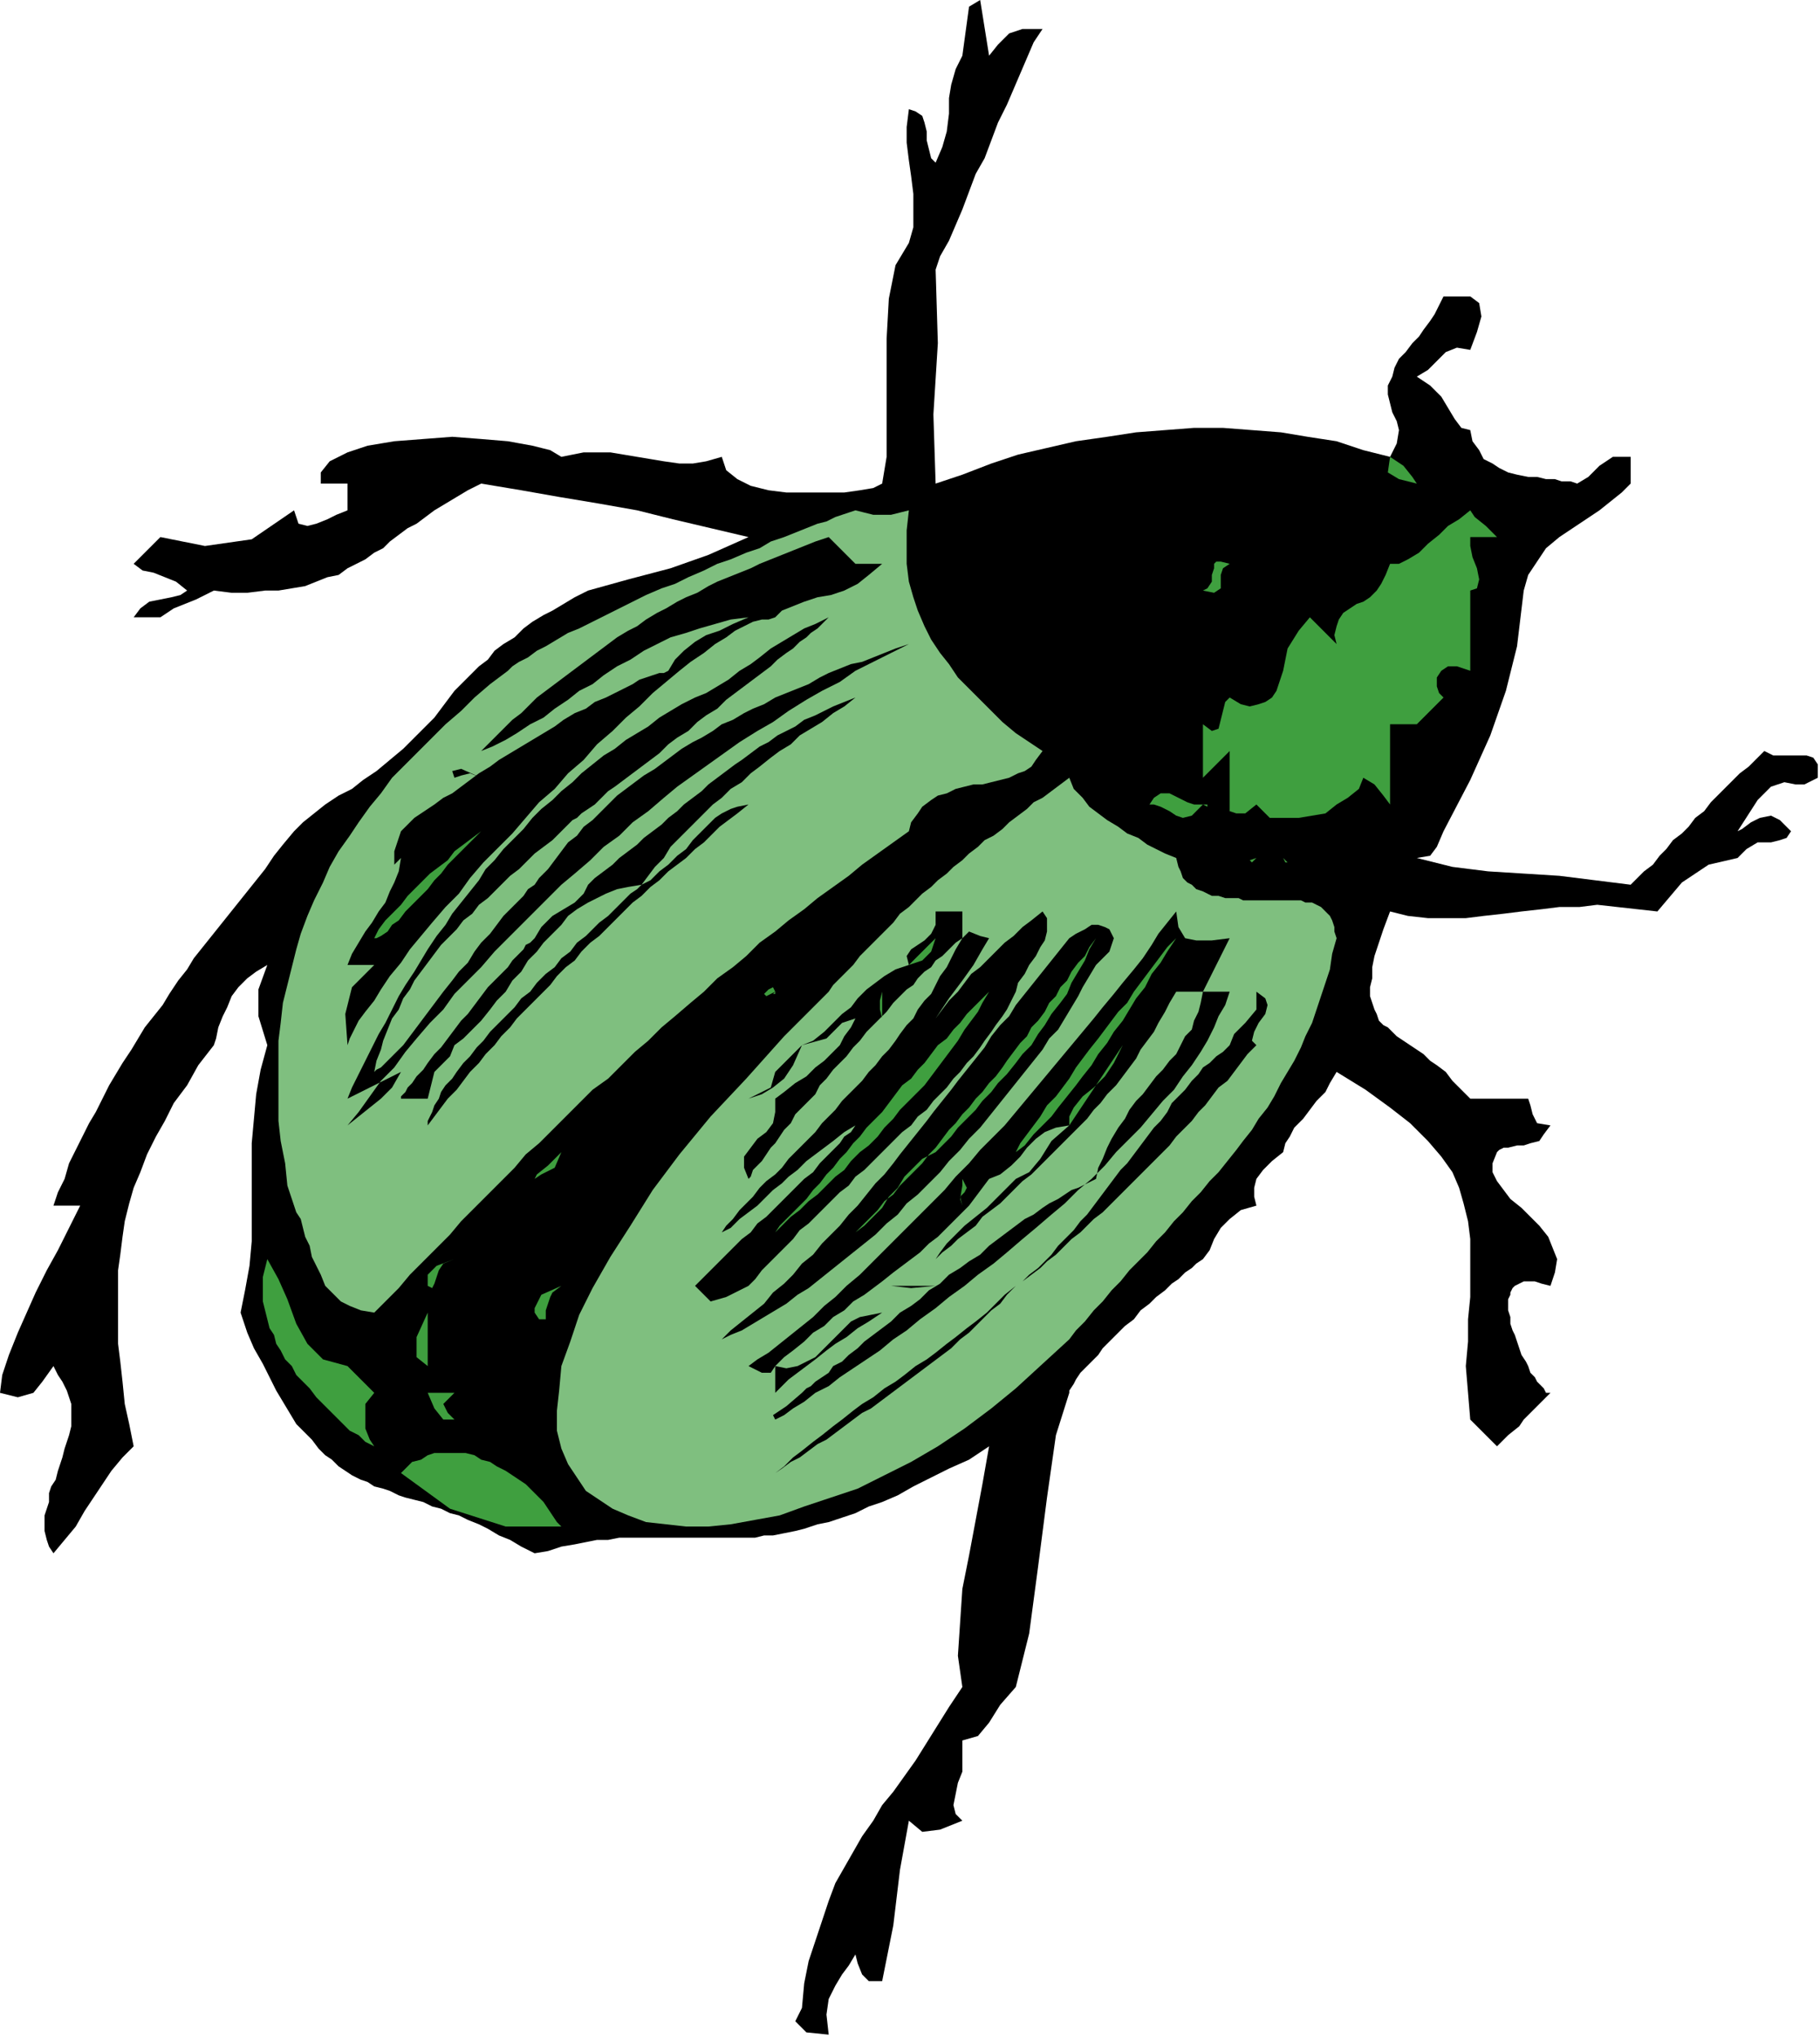 <?xml version="1.0" encoding="UTF-8" standalone="no"?>
<svg
   xmlns:dc="http://purl.org/dc/elements/1.1/"
   xmlns:cc="http://creativecommons.org/ns#"
   xmlns:rdf="http://www.w3.org/1999/02/22-rdf-syntax-ns#"
   xmlns:svg="http://www.w3.org/2000/svg"
   xmlns="http://www.w3.org/2000/svg"
   xmlns:sodipodi="http://sodipodi.sourceforge.net/DTD/sodipodi-0.dtd"
   xmlns:inkscape="http://www.inkscape.org/namespaces/inkscape"
   version="1.0"
   width="138.345mm"
   height="154.771mm"
   id="svg101"
   sodipodi:docname="ANSSG239.WMF">
  <sodipodi:namedview
     pagecolor="#ffffff"
     bordercolor="#666666"
     borderopacity="1"
     objecttolerance="10"
     gridtolerance="10"
     guidetolerance="10"
     inkscape:pageopacity="0"
     inkscape:pageshadow="2"
     inkscape:window-width="640"
     inkscape:window-height="480"
     id="namedview103" />
  <defs
     id="defs3">
    <pattern
       id="WMFhbasepattern"
       patternUnits="userSpaceOnUse"
       width="6"
       height="6"
       x="0"
       y="0" />
  </defs>
  <path
     style="fill:#000000;fill-rule:evenodd;fill-opacity:1;stroke:none;"
     d="  M 284.16,16   L 286.72,12.8   L 289.92,9.6   L 293.76,8.32   L 299.52,8.32   L 299.52,8.32   L 296.96,12.16   L 295.04,16.64   L 293.12,21.12   L 291.2,25.6   L 289.28,30.08   L 286.72,35.2   L 284.8,40.32   L 282.88,45.44   L 280.32,49.92   L 278.4,55.04   L 276.48,60.16   L 274.56,64.64   L 272.64,69.12   L 270.08,73.6   L 268.8,77.44   L 268.8,77.44   L 269.44,98.56   L 268.16,119.04   L 268.8,138.88   L 268.8,138.88   L 276.48,136.32   L 284.8,133.12   L 292.48,130.56   L 300.8,128.64   L 309.12,126.72   L 318.08,125.44   L 326.4,124.16   L 334.72,123.52   L 343.04,122.88   L 351.36,122.88   L 359.68,123.52   L 368,124.16   L 375.68,125.44   L 384,126.72   L 391.68,129.28   L 399.36,131.2   L 399.36,131.2   L 401.28,127.36   L 401.92,123.52   L 401.28,120.96   L 400,118.4   L 399.36,115.84   L 399.36,115.84   L 398.72,113.28   L 398.72,110.72   L 400,108.16   L 400.64,105.6   L 401.92,103.04   L 403.84,101.12   L 405.76,98.56   L 407.68,96.64   L 408.96,94.72   L 410.88,92.16   L 412.16,90.24   L 413.44,87.68   L 414.72,85.12   L 414.72,85.12   L 422.4,85.12   L 424.96,87.04   L 425.6,90.88   L 424.32,95.36   L 422.4,100.48   L 422.4,100.48   L 418.56,99.84   L 415.36,101.12   L 412.8,103.68   L 410.24,106.24   L 407.04,108.16   L 407.04,108.16   L 410.88,110.72   L 414.08,113.92   L 416,117.12   L 417.92,120.32   L 419.84,122.88   L 422.4,123.52   L 422.4,123.52   L 423.04,126.72   L 424.96,129.28   L 426.24,131.84   L 428.8,133.12   L 430.72,134.4   L 433.28,135.68   L 435.84,136.32   L 439.04,136.96   L 441.6,136.96   L 444.16,137.6   L 446.72,137.6   L 448.64,138.24   L 451.2,138.24   L 453.12,138.88   L 453.12,138.88   L 456.32,136.96   L 459.52,133.76   L 463.36,131.2   L 468.48,131.2   L 468.48,131.2   L 468.48,138.88   L 465.92,141.44   L 462.72,144   L 459.52,146.56   L 455.68,149.12   L 451.84,151.68   L 448,154.24   L 444.16,157.44   L 441.6,161.28   L 439.04,165.12   L 437.76,169.6   L 437.76,169.6   L 435.84,185.6   L 432.64,198.4   L 428.16,211.2   L 422.4,224   L 414.72,238.72   L 414.72,238.72   L 412.8,243.2   L 410.88,245.76   L 407.04,246.4   L 407.04,246.4   L 417.28,248.96   L 427.52,250.24   L 437.76,250.88   L 448,251.52   L 458.24,252.8   L 468.48,254.08   L 468.48,254.08   L 470.4,252.16   L 472.32,250.24   L 474.88,248.32   L 476.8,245.76   L 478.72,243.84   L 480.64,241.28   L 483.2,239.36   L 485.12,237.44   L 487.04,234.88   L 489.6,232.96   L 491.52,230.4   L 493.44,228.48   L 495.36,226.56   L 497.92,224   L 499.84,222.08   L 502.4,220.16   L 504.32,218.24   L 506.88,215.68   L 506.88,215.68   L 509.44,216.96   L 512.64,216.96   L 515.84,216.96   L 519.04,216.96   L 520.96,217.6   L 522.24,219.52   L 522.24,223.36   L 522.24,223.36   L 518.4,225.28   L 515.84,225.28   L 512.64,224.64   L 508.8,225.92   L 504.96,229.76   L 499.2,238.72   L 499.2,238.72   L 500.48,238.08   L 503.04,236.16   L 505.6,234.88   L 508.8,234.24   L 511.36,235.52   L 514.56,238.72   L 514.56,238.72   L 513.28,240.64   L 511.36,241.28   L 508.8,241.92   L 504.96,241.92   L 501.76,243.84   L 499.2,246.4   L 499.2,246.4   L 490.88,248.32   L 483.2,253.44   L 476.16,261.76   L 476.16,261.76   L 470.4,261.12   L 464.64,260.48   L 458.88,259.84   L 453.76,260.48   L 448,260.48   L 442.88,261.12   L 437.12,261.76   L 432,262.4   L 426.24,263.04   L 421.12,263.68   L 415.36,263.68   L 410.24,263.68   L 404.48,263.04   L 399.36,261.76   L 399.36,261.76   L 397.44,266.88   L 396.16,270.72   L 394.88,274.56   L 394.24,277.76   L 394.24,280.96   L 393.6,283.52   L 393.6,286.08   L 394.24,288   L 394.88,289.92   L 395.52,291.2   L 396.16,293.12   L 397.44,294.4   L 398.72,295.04   L 400,296.32   L 401.28,297.6   L 403.2,298.88   L 405.12,300.16   L 407.04,301.44   L 408.96,302.72   L 410.88,304.64   L 412.8,305.92   L 415.36,307.84   L 417.28,310.4   L 419.84,312.96   L 422.4,315.52   L 422.4,315.52   L 437.76,315.52   L 437.76,315.52   L 439.04,315.52   L 439.68,317.44   L 440.32,320   L 441.6,322.56   L 445.44,323.2   L 445.44,323.2   L 443.52,325.76   L 442.24,327.68   L 439.68,328.32   L 437.76,328.96   L 435.84,328.96   L 433.28,329.6   L 432,329.6   L 430.72,330.24   L 430.08,330.88   L 430.08,330.88   L 428.8,334.08   L 428.8,336.64   L 430.08,339.2   L 432,341.76   L 433.92,344.32   L 437.12,346.88   L 439.68,349.44   L 442.24,352   L 444.8,355.2   L 446.08,358.4   L 447.36,361.6   L 446.72,365.44   L 445.44,369.28   L 445.44,369.28   L 442.88,368.64   L 440.96,368   L 439.04,368   L 437.76,368   L 436.48,368.64   L 435.2,369.28   L 434.56,369.92   L 433.92,371.2   L 433.92,371.84   L 433.28,373.12   L 433.28,375.04   L 433.28,376.32   L 433.92,378.24   L 433.92,380.16   L 434.56,382.08   L 435.2,383.36   L 435.84,385.28   L 436.48,387.2   L 437.12,389.12   L 438.4,391.04   L 439.04,392.32   L 439.68,394.24   L 440.96,395.52   L 441.6,396.8   L 442.88,398.08   L 443.52,398.72   L 444.16,400   L 445.44,400   L 445.44,400   L 437.76,407.68   L 436.48,409.6   L 433.28,412.16   L 430.08,415.36   L 430.08,415.36   L 422.4,407.68   L 421.76,400   L 421.12,392.32   L 421.76,385.28   L 421.76,378.88   L 422.4,372.48   L 422.4,366.72   L 422.4,360.96   L 422.4,355.84   L 421.76,350.72   L 420.48,345.6   L 419.2,341.12   L 417.28,336.64   L 414.08,332.16   L 410.24,327.68   L 405.12,322.56   L 399.36,318.08   L 392.32,312.96   L 384,307.84   L 384,307.84   L 382.08,311.04   L 380.8,313.6   L 378.24,316.16   L 376.32,318.72   L 374.4,321.28   L 371.84,323.84   L 370.56,326.4   L 369.28,328.32   L 368.64,330.88   L 368.64,330.88   L 365.44,333.44   L 362.88,336   L 360.96,338.56   L 360.32,341.12   L 360.32,343.68   L 360.96,346.24   L 360.96,346.24   L 356.48,347.52   L 353.28,350.08   L 350.72,352.64   L 348.8,355.84   L 347.52,359.04   L 345.6,361.6   L 345.6,361.6   L 343.68,362.88   L 342.4,364.16   L 340.48,365.44   L 338.56,367.36   L 336.64,368.64   L 334.72,370.56   L 332.16,372.48   L 330.24,374.4   L 327.68,376.32   L 325.76,378.88   L 323.2,380.8   L 321.28,382.72   L 319.36,384.64   L 316.8,387.2   L 315.52,389.12   L 313.6,391.04   L 311.68,392.96   L 310.4,394.24   L 309.12,396.16   L 308.48,397.44   L 307.2,399.36   L 307.2,400   L 307.2,400   L 303.36,412.16   L 300.8,430.08   L 298.24,449.92   L 295.68,469.12   L 291.84,484.48   L 291.84,484.48   L 287.36,489.6   L 284.16,494.72   L 280.96,498.56   L 276.48,499.84   L 276.48,499.84   L 276.48,504.32   L 276.48,508.8   L 275.2,512   L 274.56,515.2   L 273.92,518.4   L 274.56,520.96   L 276.48,522.88   L 276.48,522.88   L 270.08,525.44   L 264.96,526.08   L 261.12,522.88   L 261.12,522.88   L 258.56,536.96   L 256.64,552.96   L 253.44,568.96   L 253.44,568.96   L 249.6,568.96   L 247.68,567.04   L 246.4,563.84   L 245.76,561.28   L 245.76,561.28   L 243.84,564.48   L 241.92,567.04   L 240,570.24   L 238.08,574.08   L 237.44,578.56   L 238.08,584.32   L 238.08,584.32   L 231.68,583.68   L 228.48,580.48   L 230.4,576.64   L 230.4,576.64   L 231.04,569.6   L 232.32,563.2   L 234.24,557.44   L 236.16,551.68   L 238.08,545.92   L 240,540.8   L 242.56,536.32   L 245.12,531.84   L 247.68,527.36   L 250.88,522.88   L 253.44,518.4   L 256.64,514.56   L 259.84,510.08   L 263.04,505.6   L 266.24,500.48   L 269.44,495.36   L 272.64,490.24   L 276.48,484.48   L 276.48,484.48   L 275.2,475.52   L 275.84,465.92   L 276.48,456.32   L 278.4,446.72   L 280.32,436.48   L 282.24,426.24   L 284.16,415.36   L 284.16,415.36   L 284.16,415.36   L 278.4,419.2   L 272.64,421.76   L 267.52,424.32   L 262.4,426.88   L 257.92,429.44   L 253.44,431.36   L 249.6,432.64   L 245.76,434.56   L 241.92,435.84   L 238.08,437.12   L 234.88,437.76   L 231.04,439.04   L 228.48,439.68   L 225.28,440.32   L 222.08,440.96   L 219.52,440.96   L 216.96,441.6   L 214.4,441.6   L 211.84,441.6   L 209.28,441.6   L 206.72,441.6   L 204.16,441.6   L 201.6,441.6   L 199.04,441.6   L 196.48,441.6   L 194.56,441.6   L 192,441.6   L 189.44,441.6   L 186.24,441.6   L 183.68,441.6   L 181.12,441.6   L 177.92,441.6   L 174.72,442.24   L 171.52,442.24   L 168.32,442.88   L 165.12,443.52   L 161.28,444.16   L 157.44,445.44   L 153.6,446.08   L 153.6,446.08   L 149.76,444.16   L 146.56,442.24   L 143.36,440.96   L 140.16,439.04   L 137.6,437.76   L 134.4,436.48   L 131.84,435.2   L 129.28,434.56   L 126.72,433.28   L 124.16,432.64   L 121.6,431.36   L 119.04,430.72   L 116.48,430.08   L 114.56,429.44   L 112,428.16   L 110.08,427.52   L 107.52,426.88   L 105.6,425.6   L 103.68,424.96   L 101.12,423.68   L 99.2,422.4   L 97.28,421.12   L 95.36,419.2   L 93.44,417.92   L 91.52,416   L 89.6,413.44   L 87.68,411.52   L 85.12,408.96   L 83.2,405.76   L 81.28,402.56   L 79.36,399.36   L 77.44,395.52   L 75.52,391.68   L 72.96,387.2   L 71.04,382.72   L 69.12,376.96   L 69.12,376.96   L 70.4,370.56   L 71.68,363.52   L 72.32,356.48   L 72.32,349.44   L 72.32,342.4   L 72.32,335.36   L 72.32,328.32   L 72.96,321.28   L 73.6,314.24   L 74.88,307.2   L 76.8,300.16   L 76.8,300.16   L 74.24,291.84   L 74.24,284.16   L 76.8,277.12   L 76.8,277.12   L 73.6,279.04   L 71.04,280.96   L 68.48,283.52   L 66.56,286.08   L 65.28,289.28   L 64,291.84   L 62.72,295.04   L 62.08,298.24   L 61.44,300.16   L 61.44,300.16   L 56.96,305.92   L 53.76,311.68   L 49.92,316.8   L 47.36,321.92   L 44.8,326.4   L 42.24,331.52   L 40.32,336.64   L 38.4,341.12   L 37.12,345.6   L 35.84,350.72   L 35.2,355.2   L 34.56,360.32   L 33.92,364.8   L 33.92,369.92   L 33.92,375.04   L 33.92,380.16   L 33.92,385.92   L 34.56,391.04   L 35.2,396.8   L 35.84,403.2   L 37.12,408.96   L 38.4,415.36   L 38.4,415.36   L 35.2,418.56   L 32,422.4   L 29.44,426.24   L 26.88,430.08   L 24.32,433.92   L 21.76,438.4   L 18.56,442.24   L 15.36,446.08   L 15.36,446.08   L 15.36,446.08   L 14.08,444.16   L 13.44,442.24   L 12.8,439.68   L 12.8,437.76   L 12.8,435.2   L 13.44,433.28   L 14.08,431.36   L 14.08,428.8   L 14.72,426.88   L 16,424.96   L 16.64,422.4   L 17.28,420.48   L 17.92,418.56   L 18.56,416   L 19.2,414.08   L 19.84,412.16   L 20.48,409.6   L 20.48,407.68   L 20.48,405.76   L 20.48,403.2   L 19.84,401.28   L 19.2,399.36   L 17.92,396.8   L 16.64,394.88   L 15.36,392.32   L 15.36,392.32   L 12.16,396.8   L 9.6,400   L 5.12,401.28   L 0,400   L 0,400   L 0.64,394.88   L 2.56,389.12   L 5.12,382.72   L 7.68,376.96   L 10.24,371.2   L 13.44,364.8   L 16.64,359.04   L 19.84,352.64   L 23.04,346.24   L 23.04,346.24   L 15.36,346.24   L 16.64,342.4   L 18.56,338.56   L 19.84,334.08   L 21.76,330.24   L 23.68,326.4   L 25.6,322.56   L 27.52,319.36   L 29.44,315.52   L 31.36,311.68   L 33.28,308.48   L 35.2,305.28   L 37.76,301.44   L 39.68,298.24   L 41.6,295.04   L 44.16,291.84   L 46.72,288.64   L 48.64,285.44   L 51.2,281.6   L 53.76,278.4   L 55.68,275.2   L 58.24,272   L 60.8,268.8   L 63.36,265.6   L 65.92,262.4   L 68.48,259.2   L 71.04,256   L 73.6,252.8   L 76.16,249.6   L 78.72,245.76   L 81.28,242.56   L 84.48,238.72   L 84.48,238.72   L 87.04,236.16   L 90.24,233.6   L 93.44,231.04   L 97.28,228.48   L 101.12,226.56   L 104.32,224   L 108.16,221.44   L 112,218.24   L 115.84,215.04   L 119.04,211.84   L 122.88,208   L 122.88,208   L 124.8,206.08   L 126.72,203.52   L 128.64,200.96   L 130.56,198.4   L 133.12,195.84   L 135.04,193.92   L 137.6,191.36   L 140.16,189.44   L 142.08,186.88   L 144.64,184.96   L 147.84,183.04   L 150.4,180.48   L 152.96,178.56   L 156.16,176.64   L 158.72,175.36   L 161.92,173.44   L 165.12,171.52   L 168.96,169.6   L 168.96,169.6   L 180.48,166.4   L 192.64,163.2   L 203.52,159.36   L 215.04,154.24   L 215.04,154.24   L 204.16,151.68   L 193.28,149.12   L 183.04,146.56   L 172.16,144.64   L 160.64,142.72   L 149.76,140.8   L 138.24,138.88   L 138.24,138.88   L 134.4,140.8   L 131.2,142.72   L 128,144.64   L 124.8,146.56   L 122.24,148.48   L 119.68,150.4   L 117.12,151.68   L 114.56,153.6   L 112,155.52   L 110.08,157.44   L 107.52,158.72   L 104.96,160.64   L 102.4,161.92   L 99.84,163.2   L 97.28,165.12   L 94.08,165.76   L 90.88,167.04   L 87.68,168.32   L 83.84,168.96   L 80,169.6   L 76.16,169.6   L 71.04,170.24   L 66.56,170.24   L 61.44,169.6   L 61.44,169.6   L 56.32,172.16   L 49.92,174.72   L 46.08,177.28   L 46.08,177.28   L 38.4,177.28   L 40.32,174.72   L 42.88,172.8   L 46.08,172.16   L 49.28,171.52   L 51.84,170.88   L 53.76,169.6   L 53.76,169.6   L 50.56,167.04   L 47.36,165.76   L 44.16,164.48   L 40.96,163.84   L 38.4,161.92   L 38.4,161.92   L 46.08,154.24   L 58.88,156.8   L 72.32,154.88   L 84.48,146.56   L 84.48,146.56   L 85.76,150.4   L 88.32,151.04   L 90.88,150.4   L 94.08,149.12   L 96.64,147.84   L 99.84,146.56   L 99.84,146.56   L 99.84,138.88   L 92.16,138.88   L 92.16,135.68   L 94.72,132.48   L 99.84,129.92   L 105.6,128   L 113.28,126.72   L 121.6,126.08   L 129.92,125.44   L 138.24,126.08   L 145.92,126.72   L 152.96,128   L 158.08,129.28   L 161.28,131.2   L 161.28,131.2   L 164.48,130.56   L 167.68,129.92   L 171.52,129.92   L 175.36,129.92   L 179.2,130.56   L 183.04,131.2   L 186.88,131.84   L 190.72,132.48   L 195.2,133.12   L 199.04,133.12   L 202.88,132.48   L 207.36,131.2   L 207.36,131.2   L 208.64,135.04   L 211.84,137.6   L 215.68,139.52   L 220.8,140.8   L 225.92,141.44   L 231.68,141.44   L 237.44,141.44   L 242.56,141.44   L 247.04,140.8   L 250.88,140.16   L 253.44,138.88   L 253.44,138.88   L 254.72,131.2   L 254.72,120.96   L 254.72,109.44   L 254.72,97.28   L 255.36,85.76   L 257.28,76.16   L 261.12,69.76   L 261.12,69.76   L 262.4,65.28   L 262.4,60.8   L 262.4,55.68   L 261.76,50.56   L 261.12,46.08   L 260.48,40.96   L 260.48,36.48   L 261.12,31.36   L 261.12,31.36   L 263.04,32   L 264.96,33.28   L 265.6,35.2   L 266.24,37.76   L 266.24,40.32   L 266.88,42.88   L 267.52,45.44   L 268.8,46.72   L 268.8,46.72   L 270.72,42.24   L 272,37.76   L 272.64,32.64   L 272.64,28.16   L 273.28,24.32   L 274.56,19.84   L 276.48,16   L 276.48,16   L 278.4,1.92   L 281.6,0   L 284.16,16  z "
     id="path5" />
  <path
     style="fill:#3f9f3f;fill-rule:evenodd;fill-opacity:1;stroke:none;"
     d="  M 407.04,138.88   L 407.04,138.88   L 407.04,138.88   L 401.92,137.6   L 398.72,135.68   L 399.36,131.2   L 399.36,131.2   L 403.2,133.76   L 405.76,136.96   L 407.04,138.88  z "
     id="path7" />
  <path
     style="fill:#3f9f3f;fill-rule:evenodd;fill-opacity:1;stroke:none;"
     d="  M 322.56,138.88   L 330.24,138.88   L 330.24,138.88   L 322.56,138.88  z "
     id="path9" />
  <path
     style="fill:#3f9f3f;fill-rule:evenodd;fill-opacity:1;stroke:none;"
     d="  M 384,138.88   L 384,146.56   L 384,138.88  z "
     id="path11" />
  <path
     style="fill:#3f9f3f;fill-rule:evenodd;fill-opacity:1;stroke:none;"
     d="  M 376.32,146.56   L 368.64,146.56   L 376.32,146.56   L 376.32,146.56  z "
     id="path13" />
  <path
     style="fill:#3f9f3f;fill-rule:evenodd;fill-opacity:1;stroke:none;"
     d="  M 430.08,154.24   L 422.4,154.24   L 422.4,156.8   L 423.04,160   L 424.32,163.2   L 424.96,166.4   L 424.32,168.96   L 422.4,169.6   L 422.4,169.6   L 422.4,184.96   L 422.4,184.96   L 422.4,192.64   L 418.56,191.36   L 416,191.36   L 414.08,192.64   L 412.8,194.56   L 412.8,197.12   L 413.44,199.04   L 414.72,200.32   L 414.72,200.32   L 407.04,208   L 407.04,208   L 399.36,208   L 399.36,231.04   L 397.44,228.48   L 394.88,225.28   L 391.68,223.36   L 391.68,223.36   L 390.4,226.56   L 387.2,229.12   L 384,231.04   L 384,231.04   L 380.8,233.6   L 373.12,234.88   L 364.8,234.88   L 360.96,231.04   L 360.96,231.04   L 357.76,233.6   L 355.2,233.6   L 353.28,232.96   L 353.28,231.04   L 353.28,231.04   L 353.28,215.68   L 345.6,223.36   L 345.6,215.68   L 345.6,208   L 348.16,209.92   L 350.08,209.28   L 350.72,206.72   L 351.36,204.16   L 352,201.6   L 353.28,200.32   L 353.28,200.32   L 356.48,202.24   L 359.04,202.88   L 361.6,202.24   L 363.52,201.6   L 365.44,200.32   L 366.72,198.4   L 367.36,196.48   L 368,194.56   L 368.64,192.64   L 368.64,192.64   L 369.92,186.24   L 373.12,181.12   L 376.32,177.28   L 376.32,177.28   L 384,184.96   L 383.36,182.4   L 384,179.84   L 384.64,177.92   L 385.92,176   L 387.84,174.72   L 389.76,173.44   L 391.68,172.8   L 393.6,171.52   L 395.52,169.6   L 396.8,167.68   L 398.08,165.12   L 399.36,161.92   L 399.36,161.92   L 401.92,161.92   L 404.48,160.64   L 407.68,158.72   L 410.24,156.16   L 413.44,153.6   L 416,151.04   L 419.2,149.12   L 422.4,146.56   L 422.4,146.56   L 423.68,148.48   L 426.88,151.04   L 430.08,154.24  z "
     id="path15" />
  <path
     style="fill:#7fbf7f;fill-rule:evenodd;fill-opacity:1;stroke:none;"
     d="  M 261.12,146.56   L 260.48,152.32   L 260.48,157.44   L 260.48,161.92   L 261.12,167.04   L 262.4,171.52   L 263.68,175.36   L 265.6,179.84   L 267.52,183.68   L 270.08,187.52   L 272.64,190.72   L 275.2,194.56   L 278.4,197.76   L 281.6,200.96   L 284.8,204.16   L 288,207.36   L 291.84,210.56   L 295.68,213.12   L 299.52,215.68   L 299.52,215.68   L 297.6,218.24   L 296.32,220.16   L 294.4,221.44   L 292.48,222.08   L 289.92,223.36   L 287.36,224   L 284.8,224.64   L 282.24,225.28   L 279.68,225.28   L 277.12,225.92   L 274.56,226.56   L 272,227.84   L 269.44,228.48   L 267.52,229.76   L 264.96,231.68   L 263.68,233.6   L 261.76,236.16   L 261.12,238.72   L 261.12,238.72   L 256.64,241.92   L 252.16,245.12   L 247.68,248.32   L 243.84,251.52   L 239.36,254.72   L 234.88,257.92   L 231.04,261.12   L 226.56,264.32   L 222.72,267.52   L 218.24,270.72   L 214.4,274.56   L 210.56,277.76   L 206.08,280.96   L 202.24,284.8   L 198.4,288   L 193.92,291.84   L 190.08,295.04   L 186.24,298.88   L 182.4,302.08   L 178.56,305.92   L 174.72,309.76   L 170.24,312.96   L 166.4,316.8   L 162.56,320.64   L 158.72,324.48   L 154.88,328.32   L 151.04,331.52   L 147.84,335.36   L 144,339.2   L 140.16,343.04   L 136.32,346.88   L 132.48,350.72   L 129.28,354.56   L 125.44,358.4   L 121.6,362.24   L 117.76,366.08   L 114.56,369.92   L 110.72,373.76   L 107.52,376.96   L 107.52,376.96   L 103.68,376.32   L 100.48,375.04   L 97.92,373.76   L 95.36,371.2   L 93.44,369.28   L 92.16,366.08   L 90.88,363.52   L 89.6,360.96   L 88.96,357.76   L 87.68,355.2   L 87.04,352.64   L 86.4,350.08   L 85.12,348.16   L 84.48,346.24   L 84.48,346.24   L 82.56,340.48   L 81.92,334.08   L 80.64,327.68   L 80,321.92   L 80,316.16   L 80,310.4   L 80,304.64   L 80,298.88   L 80.64,293.76   L 81.28,288   L 82.56,282.88   L 83.84,277.76   L 85.12,272.64   L 86.4,268.16   L 88.32,263.04   L 90.24,258.56   L 92.8,253.44   L 94.72,248.96   L 97.28,244.48   L 100.48,240   L 103.04,236.16   L 106.24,231.68   L 109.44,227.84   L 112.64,223.36   L 116.48,219.52   L 120.32,215.68   L 124.16,211.84   L 128,208   L 132.48,204.16   L 136.32,200.32   L 140.8,196.48   L 145.92,192.64   L 145.92,192.64   L 147.2,191.36   L 149.12,190.08   L 151.68,188.8   L 154.24,186.88   L 156.8,185.6   L 160,183.68   L 163.2,181.76   L 166.4,180.48   L 170.24,178.56   L 174.08,176.64   L 177.92,174.72   L 181.76,172.8   L 185.6,170.88   L 190.08,168.96   L 193.92,167.68   L 197.76,165.76   L 202.24,163.84   L 206.08,161.92   L 209.92,160.64   L 214.4,158.72   L 218.24,157.44   L 221.44,155.52   L 225.28,154.24   L 228.48,152.96   L 231.68,151.68   L 234.88,150.4   L 237.44,149.76   L 240,148.48   L 241.92,147.84   L 243.84,147.2   L 245.76,146.56   L 245.76,146.56   L 250.88,147.84   L 256,147.84   L 261.12,146.56  z "
     id="path17" />
  <path
     style="fill:#000000;fill-rule:evenodd;fill-opacity:1;stroke:none;"
     d="  M 245.76,161.92   L 245.76,161.92   L 253.44,161.92   L 249.6,165.12   L 246.4,167.68   L 242.56,169.6   L 238.72,170.88   L 234.88,171.52   L 231.04,172.8   L 227.84,174.08   L 224.64,175.36   L 222.72,177.28   L 222.72,177.28   L 220.8,177.92   L 218.88,177.92   L 216.32,178.56   L 213.76,179.84   L 211.2,181.12   L 208.64,183.04   L 205.44,184.96   L 202.24,187.52   L 198.4,190.08   L 195.2,192.64   L 191.36,195.84   L 187.52,199.04   L 183.68,202.88   L 179.84,206.08   L 176,209.92   L 171.52,213.76   L 167.68,218.24   L 163.2,222.08   L 159.36,226.56   L 154.88,230.4   L 151.04,234.88   L 147.2,239.36   L 142.72,243.84   L 138.88,247.68   L 135.04,252.16   L 131.84,256.64   L 128,260.48   L 124.16,264.96   L 120.96,268.8   L 117.76,272.64   L 115.2,276.48   L 112,280.32   L 109.44,284.16   L 107.52,287.36   L 104.96,290.56   L 103.04,293.12   L 101.76,295.68   L 100.48,298.24   L 99.84,300.16   L 99.84,300.16   L 99.84,300.16   L 99.2,291.2   L 101.12,283.52   L 107.52,277.12   L 107.52,277.12   L 99.84,277.12   L 101.12,273.92   L 103.04,270.72   L 104.96,267.52   L 106.88,264.96   L 108.8,261.76   L 110.72,259.2   L 112,256   L 113.28,253.44   L 114.56,250.24   L 115.2,246.4   L 115.2,246.4   L 113.28,248.32   L 113.28,244.48   L 115.2,238.72   L 115.2,238.72   L 115.2,238.72   L 115.84,238.08   L 116.48,237.44   L 117.76,236.16   L 119.04,234.88   L 120.96,233.6   L 122.88,232.32   L 124.8,231.04   L 127.36,229.12   L 129.92,227.84   L 132.48,225.92   L 135.04,224   L 137.6,222.08   L 140.8,220.16   L 143.36,218.24   L 146.56,216.32   L 149.76,214.4   L 152.96,212.48   L 156.16,210.56   L 159.36,208.64   L 161.92,206.72   L 165.12,204.8   L 168.32,203.52   L 170.88,201.6   L 174.08,200.32   L 176.64,199.04   L 179.2,197.76   L 181.76,196.48   L 183.68,195.2   L 185.6,194.56   L 187.52,193.92   L 189.44,193.28   L 190.72,193.28   L 192,192.64   L 192,192.64   L 193.92,189.44   L 196.48,186.88   L 199.68,184.32   L 202.88,182.4   L 206.72,181.12   L 210.56,179.2   L 215.04,177.28   L 215.04,177.28   L 209.92,177.92   L 205.44,179.2   L 200.96,180.48   L 197.12,181.76   L 192.64,183.04   L 188.8,184.96   L 184.96,186.88   L 181.12,189.44   L 177.28,191.36   L 173.44,193.92   L 170.24,196.48   L 166.4,198.4   L 163.2,200.96   L 159.36,203.52   L 156.16,206.08   L 152.32,208   L 148.48,210.56   L 145.28,212.48   L 141.44,214.4   L 138.24,215.68   L 138.24,215.68   L 138.24,215.68   L 138.24,215.68   L 140.16,213.76   L 142.72,211.2   L 144.64,209.28   L 147.2,206.72   L 149.76,204.8   L 151.68,202.88   L 154.24,200.32   L 156.8,198.4   L 159.36,196.48   L 161.92,194.56   L 164.48,192.64   L 167.04,190.72   L 169.6,188.8   L 172.16,186.88   L 174.72,184.96   L 177.28,183.04   L 180.48,181.12   L 183.04,179.84   L 185.6,177.92   L 188.8,176   L 191.36,174.72   L 194.56,172.8   L 197.12,171.52   L 200.32,170.24   L 203.52,168.32   L 206.08,167.04   L 209.28,165.76   L 212.48,164.48   L 215.68,163.2   L 218.24,161.92   L 221.44,160.64   L 224.64,159.36   L 227.84,158.08   L 231.04,156.8   L 234.24,155.52   L 238.08,154.24   L 238.08,154.24   L 245.76,161.92  z "
     id="path19" />
  <path
     style="fill:#3f9f3f;fill-rule:evenodd;fill-opacity:1;stroke:none;"
     d="  M 353.28,161.92   L 351.36,163.2   L 350.72,165.12   L 350.72,167.04   L 350.72,168.96   L 348.8,170.24   L 345.6,169.6   L 345.6,169.6   L 346.88,168.96   L 348.16,167.04   L 348.16,165.12   L 348.8,163.2   L 348.8,161.92   L 349.44,161.28   L 350.72,161.28   L 353.28,161.92  z "
     id="path21" />
  <path
     style="fill:#3f9f3f;fill-rule:evenodd;fill-opacity:1;stroke:none;"
     d="  M 322.56,161.92   L 322.56,161.92   L 322.56,161.92   L 322.56,161.92   L 322.56,161.92  z "
     id="path23" />
  <path
     style="fill:#000000;fill-rule:evenodd;fill-opacity:1;stroke:none;"
     d="  M 238.08,177.28   L 236.8,178.56   L 236.16,179.2   L 234.88,180.48   L 232.96,181.76   L 231.68,183.04   L 229.76,184.32   L 227.84,186.24   L 225.92,187.52   L 223.36,189.44   L 221.44,191.36   L 218.88,193.28   L 216.32,195.2   L 213.76,197.12   L 211.2,199.04   L 208.64,200.96   L 206.08,203.52   L 202.88,205.44   L 200.32,207.36   L 197.76,209.92   L 194.56,211.84   L 192,213.76   L 189.44,216.32   L 186.88,218.24   L 184.32,220.16   L 181.76,222.08   L 179.2,224   L 176.64,225.92   L 174.72,227.2   L 172.8,229.12   L 170.88,231.04   L 168.96,232.32   L 167.04,233.6   L 165.76,234.88   L 164.48,235.52   L 163.2,236.8   L 162.56,237.44   L 161.92,238.08   L 161.28,238.72   L 161.28,238.72   L 161.28,238.72   L 158.72,241.28   L 156.16,243.2   L 153.6,245.12   L 151.68,247.04   L 149.12,249.6   L 146.56,251.52   L 144.64,253.44   L 142.08,256   L 140.16,257.92   L 137.6,259.84   L 135.68,262.4   L 133.12,264.32   L 131.2,266.88   L 128.64,269.44   L 126.72,271.36   L 124.8,273.92   L 122.88,276.48   L 120.96,279.04   L 119.04,281.6   L 117.76,284.16   L 115.84,286.72   L 114.56,289.92   L 112.64,292.48   L 111.36,295.68   L 110.08,298.88   L 109.44,301.44   L 108.16,304.64   L 107.52,307.84   L 107.52,307.84   L 108.16,307.2   L 109.44,306.56   L 110.72,305.28   L 112,304   L 113.92,302.08   L 115.84,300.16   L 117.76,297.6   L 119.68,295.04   L 121.6,292.48   L 123.52,289.92   L 125.44,287.36   L 127.36,284.8   L 129.92,281.6   L 131.84,279.04   L 134.4,276.48   L 136.32,273.28   L 138.24,270.72   L 140.8,268.16   L 142.72,265.6   L 144.64,263.04   L 146.56,261.12   L 148.48,259.2   L 150.4,257.28   L 151.68,255.36   L 153.6,254.08   L 153.6,254.08   L 154.88,252.16   L 157.44,249.6   L 159.36,247.04   L 161.28,244.48   L 163.2,241.92   L 165.76,240   L 167.68,237.44   L 170.24,235.52   L 172.8,232.96   L 174.72,231.04   L 177.28,228.48   L 179.84,226.56   L 182.4,224.64   L 184.96,222.72   L 188.16,220.8   L 190.72,218.88   L 193.28,216.96   L 195.84,215.04   L 199.04,213.12   L 201.6,211.84   L 204.8,209.92   L 207.36,208   L 210.56,206.72   L 213.76,204.8   L 216.32,203.52   L 219.52,202.24   L 222.72,200.32   L 225.92,199.04   L 229.12,197.76   L 232.32,196.48   L 235.52,194.56   L 238.08,193.28   L 241.28,192   L 244.48,190.72   L 247.68,190.08   L 250.88,188.8   L 254.08,187.52   L 257.28,186.24   L 261.12,184.96   L 261.12,184.96   L 261.12,184.96   L 256,187.52   L 250.88,190.08   L 245.76,192.64   L 241.28,195.84   L 236.16,198.4   L 231.68,200.96   L 226.56,204.16   L 222.08,207.36   L 217.6,209.92   L 212.48,213.12   L 208,216.32   L 203.52,219.52   L 199.04,222.72   L 194.56,225.92   L 190.72,229.12   L 186.24,232.96   L 181.76,236.16   L 177.92,240   L 173.44,243.2   L 169.6,247.04   L 165.12,250.88   L 161.28,254.08   L 157.44,257.92   L 153.6,261.76   L 149.76,265.6   L 145.92,269.44   L 142.08,273.28   L 138.24,277.76   L 134.4,281.6   L 130.56,285.44   L 127.36,289.92   L 123.52,293.76   L 119.68,298.24   L 116.48,302.08   L 113.28,306.56   L 109.44,310.4   L 106.24,314.88   L 103.04,319.36   L 99.84,323.2   L 99.84,323.2   L 103.04,320.64   L 106.24,318.08   L 109.44,315.52   L 112.64,312.32   L 115.2,307.84   L 115.2,307.84   L 99.84,315.52   L 101.12,312.32   L 103.04,308.48   L 104.96,304.64   L 106.88,300.8   L 108.8,296.96   L 110.72,293.76   L 112.64,289.92   L 114.56,286.08   L 116.48,282.88   L 119.04,279.04   L 120.96,275.84   L 122.88,272.64   L 125.44,268.8   L 128,265.6   L 129.92,262.4   L 132.48,259.2   L 135.04,256   L 137.6,252.8   L 139.52,249.6   L 142.08,247.04   L 144.64,243.84   L 147.84,240.64   L 150.4,238.08   L 152.96,234.88   L 155.52,232.32   L 158.72,229.76   L 161.28,227.2   L 164.48,224.64   L 167.04,222.08   L 170.24,219.52   L 173.44,216.96   L 176.64,215.04   L 179.84,212.48   L 183.04,210.56   L 186.24,208.64   L 189.44,206.08   L 192.64,204.16   L 195.84,202.24   L 199.68,200.32   L 199.68,200.32   L 202.88,199.04   L 206.08,197.12   L 209.28,195.2   L 212.48,192.64   L 215.68,190.72   L 218.24,188.8   L 221.44,186.24   L 224.64,184.32   L 227.84,182.4   L 231.04,180.48   L 234.24,179.2   L 238.08,177.28  z "
     id="path25" />
  <path
     style="fill:#000000;fill-rule:evenodd;fill-opacity:1;stroke:none;"
     d="  M 245.76,200.32   L 242.56,202.88   L 239.36,204.8   L 236.16,207.36   L 232.96,209.28   L 229.76,211.2   L 227.2,213.76   L 224,215.68   L 221.44,217.6   L 218.24,220.16   L 215.68,222.08   L 213.12,224.64   L 209.92,226.56   L 207.36,229.12   L 204.8,231.04   L 202.24,233.6   L 199.68,236.16   L 197.76,238.08   L 195.2,240.64   L 192.64,243.2   L 190.72,246.4   L 188.16,248.96   L 186.24,251.52   L 184.32,254.08   L 184.32,254.08   L 186.88,252.8   L 189.44,250.24   L 192,248.32   L 194.56,245.76   L 197.12,243.84   L 199.04,241.28   L 200.96,239.36   L 203.52,236.8   L 205.44,234.88   L 207.36,233.6   L 209.92,232.32   L 211.84,231.68   L 215.04,231.04   L 215.04,231.04   L 215.04,231.04   L 211.84,233.6   L 209.28,235.52   L 206.72,237.44   L 204.16,240   L 202.24,241.92   L 199.68,243.84   L 197.12,246.4   L 194.56,248.32   L 192,250.24   L 189.44,252.8   L 186.88,254.72   L 184.32,257.28   L 181.76,259.2   L 179.2,261.76   L 177.28,263.68   L 174.72,266.24   L 172.16,268.8   L 169.6,270.72   L 167.04,273.28   L 165.12,275.84   L 162.56,277.76   L 160,280.32   L 158.08,282.88   L 155.52,285.44   L 152.96,288   L 151.04,289.92   L 148.48,292.48   L 146.56,295.04   L 144,297.6   L 142.08,300.16   L 139.52,302.72   L 137.6,305.28   L 135.04,307.84   L 133.12,310.4   L 131.2,312.96   L 128.64,315.52   L 126.72,318.08   L 124.8,320.64   L 122.88,323.2   L 122.88,323.2   L 122.88,321.92   L 123.52,320.64   L 124.16,319.36   L 124.8,317.44   L 126.08,315.52   L 126.72,313.6   L 128,311.68   L 129.92,309.76   L 131.2,307.84   L 133.12,305.28   L 135.04,303.36   L 136.96,300.8   L 138.88,298.88   L 140.8,296.32   L 143.36,293.76   L 145.28,291.84   L 147.84,289.28   L 149.76,286.72   L 152.32,284.8   L 154.24,282.24   L 156.8,279.68   L 159.36,277.76   L 161.28,275.2   L 163.84,273.28   L 165.76,270.72   L 168.32,268.8   L 170.24,266.88   L 172.16,264.96   L 174.72,263.04   L 176.64,261.12   L 177.92,259.84   L 179.84,257.92   L 181.12,256.64   L 183.04,255.36   L 184.32,254.08   L 184.32,254.08   L 180.48,254.72   L 177.28,255.36   L 174.08,256.64   L 171.52,257.92   L 168.96,259.2   L 165.76,261.12   L 163.2,263.04   L 161.28,265.6   L 158.72,268.16   L 156.16,270.72   L 154.24,273.28   L 151.68,275.84   L 149.76,279.04   L 147.2,281.6   L 145.28,284.8   L 142.72,287.36   L 140.8,289.92   L 138.24,293.12   L 135.68,295.68   L 133.12,298.24   L 130.56,300.16   L 130.56,300.16   L 129.28,303.36   L 124.8,307.84   L 122.88,315.52   L 122.88,315.52   L 115.2,315.52   L 115.2,314.88   L 116.48,313.6   L 117.12,312.32   L 118.4,311.04   L 119.68,309.12   L 121.6,307.2   L 122.88,305.28   L 124.8,302.72   L 126.72,300.8   L 128.64,298.24   L 130.56,295.68   L 132.48,293.12   L 134.4,291.2   L 136.32,288.64   L 138.24,286.08   L 140.16,283.52   L 142.08,281.6   L 144,279.68   L 145.92,277.76   L 147.2,275.84   L 149.12,273.92   L 150.4,272.64   L 151.04,271.36   L 152.32,270.72   L 152.96,270.08   L 153.6,269.44   L 153.6,269.44   L 155.52,266.24   L 158.72,263.04   L 161.92,261.12   L 165.12,259.2   L 167.68,256.64   L 168.96,254.08   L 168.96,254.08   L 170.88,252.16   L 173.44,250.24   L 176,248.32   L 177.92,246.4   L 180.48,244.48   L 183.04,242.56   L 184.96,240.64   L 187.52,238.72   L 190.08,236.8   L 192,234.88   L 194.56,232.96   L 196.48,231.04   L 199.04,229.12   L 201.6,227.2   L 203.52,225.28   L 206.08,223.36   L 208.64,221.44   L 211.2,219.52   L 213.12,218.24   L 215.68,216.32   L 218.24,214.4   L 220.8,213.12   L 223.36,211.2   L 225.92,209.92   L 228.48,208.64   L 231.04,206.72   L 234.24,205.44   L 236.8,204.16   L 239.36,202.88   L 242.56,201.6   L 245.76,200.32  z "
     id="path27" />
  <path
     style="fill:#3f9f3f;fill-rule:evenodd;fill-opacity:1;stroke:none;"
     d="  M 307.2,215.68   L 308.48,215.68   L 311.04,215.68   L 314.88,215.68   L 314.88,215.68   L 307.2,215.68  z "
     id="path29" />
  <path
     style="fill:#000000;fill-rule:evenodd;fill-opacity:1;stroke:none;"
     d="  M 138.24,223.36   L 135.04,222.08   L 132.48,222.72   L 130.56,223.36   L 130.56,223.36   L 130.56,223.36   L 129.92,221.44   L 132.48,220.8   L 138.24,223.36  z "
     id="path31" />
  <path
     style="fill:#7fbf7f;fill-rule:evenodd;fill-opacity:1;stroke:none;"
     d="  M 337.92,246.4   L 338.56,248.96   L 339.2,250.24   L 339.84,252.16   L 341.12,253.44   L 342.4,254.08   L 343.68,255.36   L 345.6,256   L 346.88,256.64   L 348.16,257.28   L 350.08,257.28   L 352,257.92   L 353.92,257.92   L 355.84,257.92   L 357.12,258.56   L 359.04,258.56   L 360.96,258.56   L 362.88,258.56   L 364.8,258.56   L 366.72,258.56   L 368.64,258.56   L 370.56,258.56   L 371.84,258.56   L 373.76,258.56   L 375.04,259.2   L 376.96,259.2   L 378.24,259.84   L 379.52,260.48   L 380.16,261.12   L 381.44,262.4   L 382.08,263.04   L 382.72,264.32   L 383.36,266.24   L 383.36,267.52   L 384,269.44   L 384,269.44   L 382.72,273.92   L 382.08,278.4   L 380.8,282.24   L 379.52,286.08   L 378.24,289.92   L 376.96,293.76   L 375.04,297.6   L 373.76,300.8   L 371.84,304.64   L 369.92,307.84   L 368,311.04   L 366.08,314.88   L 364.16,318.08   L 361.6,321.28   L 359.68,324.48   L 357.12,327.68   L 355.2,330.24   L 352.64,333.44   L 350.08,336.64   L 347.52,339.2   L 344.96,342.4   L 342.4,344.96   L 339.84,348.16   L 337.28,350.72   L 334.72,353.92   L 332.16,356.48   L 329.6,359.68   L 327.04,362.24   L 324.48,364.8   L 321.92,368   L 319.36,370.56   L 316.8,373.76   L 314.24,376.32   L 311.68,379.52   L 309.12,382.08   L 307.2,384.64   L 307.2,384.64   L 299.52,391.68   L 291.84,398.72   L 284.8,404.48   L 277.12,410.24   L 269.44,415.36   L 261.76,419.84   L 254.08,423.68   L 246.4,427.52   L 238.72,430.08   L 231.04,432.64   L 224,435.2   L 216.96,436.48   L 209.92,437.76   L 203.52,438.4   L 197.12,438.4   L 191.36,437.76   L 185.6,437.12   L 180.48,435.2   L 176,433.28   L 172.16,430.72   L 168.32,428.16   L 165.76,424.32   L 163.2,420.48   L 161.28,416   L 160,410.88   L 160,405.12   L 160.64,399.36   L 161.28,392.32   L 163.84,385.28   L 166.4,377.6   L 170.24,369.92   L 175.36,360.96   L 181.12,352   L 187.52,341.76   L 195.2,331.52   L 204.16,320.64   L 214.4,309.76   L 225.28,297.6   L 238.08,284.8   L 238.08,284.8   L 239.36,282.88   L 241.28,280.96   L 243.2,279.04   L 245.12,277.12   L 247.04,274.56   L 248.96,272.64   L 250.88,270.72   L 252.8,268.8   L 254.72,266.88   L 256.64,264.96   L 258.56,262.4   L 261.12,260.48   L 263.04,258.56   L 264.96,256.64   L 267.52,254.72   L 269.44,252.8   L 272,250.88   L 273.92,248.96   L 276.48,247.04   L 278.4,245.12   L 280.96,243.2   L 282.88,241.28   L 285.44,240   L 288,238.08   L 289.92,236.16   L 292.48,234.24   L 295.04,232.32   L 296.96,230.4   L 299.52,229.12   L 302.08,227.2   L 304.64,225.28   L 307.2,223.36   L 307.2,223.36   L 308.48,226.56   L 311.04,229.12   L 312.96,231.68   L 315.52,233.6   L 318.08,235.52   L 321.28,237.44   L 323.84,239.36   L 327.04,240.64   L 329.6,242.56   L 332.16,243.84   L 334.72,245.12   L 337.92,246.4  z "
     id="path33" />
  <path
     style="fill:#3f9f3f;fill-rule:evenodd;fill-opacity:1;stroke:none;"
     d="  M 345.6,231.04   L 346.88,231.04   L 346.88,231.68   L 345.6,231.04   L 345.6,231.04   L 342.4,234.24   L 339.84,234.88   L 337.92,234.24   L 336,232.96   L 333.44,231.68   L 331.52,231.04   L 330.24,231.04   L 330.24,231.04   L 331.52,229.12   L 333.44,227.84   L 336,227.84   L 338.56,229.12   L 341.12,230.4   L 343.04,231.04   L 345.6,231.04  z "
     id="path35" />
  <path
     style="fill:#3f9f3f;fill-rule:evenodd;fill-opacity:1;stroke:none;"
     d="  M 138.24,231.04   L 138.24,238.72   L 138.24,231.04  z "
     id="path37" />
  <path
     style="fill:#3f9f3f;fill-rule:evenodd;fill-opacity:1;stroke:none;"
     d="  M 107.52,269.44   L 108.8,266.88   L 110.72,264.32   L 113.28,261.76   L 115.2,259.84   L 117.12,257.28   L 119.04,255.36   L 121.6,252.8   L 123.52,250.88   L 126.08,248.96   L 128.64,247.04   L 130.56,244.48   L 133.12,242.56   L 135.68,240.64   L 138.24,238.72   L 138.24,238.72   L 136.96,240   L 135.68,241.28   L 134.4,242.56   L 132.48,244.48   L 130.56,246.4   L 128.64,248.32   L 126.72,250.88   L 124.8,252.8   L 122.88,255.36   L 120.32,257.92   L 118.4,259.84   L 116.48,261.76   L 114.56,264.32   L 112.64,265.6   L 111.36,267.52   L 109.44,268.8   L 108.16,269.44   L 107.52,269.44  z "
     id="path39" />
  <path
     style="fill:#3f9f3f;fill-rule:evenodd;fill-opacity:1;stroke:none;"
     d="  M 360.96,246.4   L 360.96,246.4   L 360.96,246.4   L 360.96,246.4   L 360.96,246.4   L 359.68,247.68   L 359.04,247.04   L 360.96,246.4   L 360.96,246.4   L 360.96,246.4  z "
     id="path41" />
  <path
     style="fill:#3f9f3f;fill-rule:evenodd;fill-opacity:1;stroke:none;"
     d="  M 345.6,246.4   L 353.28,254.08   L 345.6,246.4  z "
     id="path43" />
  <path
     style="fill:#3f9f3f;fill-rule:evenodd;fill-opacity:1;stroke:none;"
     d="  M 368.64,246.4   L 368.64,246.4   L 368.64,246.4   L 369.28,247.68   L 369.92,247.68   L 368.64,246.4  z "
     id="path45" />
  <path
     style="fill:#000000;fill-rule:evenodd;fill-opacity:1;stroke:none;"
     d="  M 276.48,269.44   L 278.4,267.52   L 281.6,268.8   L 284.16,269.44   L 284.16,269.44   L 282.24,272.64   L 279.68,277.12   L 276.48,281.6   L 272.64,286.72   L 268.8,292.48   L 268.8,292.48   L 268.8,292.48   L 270.72,289.92   L 272.64,287.36   L 275.2,284.8   L 277.12,282.24   L 279.04,279.68   L 281.6,277.76   L 284.16,275.2   L 286.08,273.28   L 288.64,270.72   L 291.2,268.8   L 293.76,266.24   L 296.32,264.32   L 299.52,261.76   L 299.52,261.76   L 300.8,263.68   L 300.8,265.6   L 300.8,267.52   L 300.16,270.08   L 298.88,272   L 297.6,274.56   L 295.68,277.12   L 294.4,279.68   L 292.48,282.24   L 291.84,284.8   L 291.84,284.8   L 290.56,287.36   L 289.28,289.92   L 288,291.84   L 286.08,294.4   L 284.8,296.32   L 282.88,298.88   L 281.6,300.8   L 279.68,303.36   L 277.76,305.28   L 275.84,307.84   L 273.92,309.76   L 272,312.32   L 270.08,314.24   L 268.16,316.16   L 266.24,318.72   L 263.68,320.64   L 261.76,323.2   L 259.2,325.12   L 257.28,327.04   L 254.72,329.6   L 252.8,331.52   L 250.24,334.08   L 248.32,336   L 245.76,337.92   L 243.84,340.48   L 241.28,342.4   L 238.72,344.96   L 236.8,346.88   L 234.24,349.44   L 232.32,351.36   L 229.76,353.28   L 227.84,355.84   L 225.28,358.4   L 223.36,360.32   L 220.8,362.88   L 218.88,364.8   L 216.96,367.36   L 215.04,369.28   L 215.04,369.28   L 212.48,370.56   L 208.64,372.48   L 204.16,373.76   L 199.68,369.28   L 199.68,369.28   L 200.32,368.64   L 201.6,367.36   L 202.88,366.08   L 204.16,364.8   L 205.44,363.52   L 207.36,361.6   L 209.28,359.68   L 211.2,357.76   L 213.12,355.84   L 215.68,353.92   L 217.6,351.36   L 220.16,349.44   L 222.08,347.52   L 224.64,344.96   L 226.56,343.04   L 229.12,340.48   L 231.04,338.56   L 233.6,336.64   L 235.52,334.08   L 237.44,332.16   L 239.36,330.24   L 241.28,328.32   L 242.56,326.4   L 244.48,325.12   L 245.76,323.2   L 245.76,323.2   L 245.76,323.2   L 242.56,325.12   L 239.36,327.68   L 236.8,329.6   L 234.24,331.52   L 231.68,333.44   L 229.12,336   L 226.56,337.92   L 224.64,339.84   L 222.08,341.76   L 219.52,344.32   L 217.6,346.24   L 215.04,348.16   L 212.48,350.08   L 209.92,352.64   L 207.36,353.92   L 207.36,353.92   L 208.64,352   L 210.56,350.08   L 212.48,347.52   L 214.4,345.6   L 216.32,343.68   L 218.24,341.12   L 220.16,339.2   L 222.72,337.28   L 224.64,335.36   L 226.56,332.8   L 228.48,330.88   L 230.4,328.96   L 232.32,327.04   L 234.24,325.12   L 236.16,322.56   L 238.08,320.64   L 240,318.72   L 241.92,316.16   L 243.84,314.24   L 245.76,312.32   L 247.68,310.4   L 249.6,307.84   L 251.52,305.92   L 253.44,303.36   L 255.36,301.44   L 257.28,298.88   L 258.56,296.96   L 260.48,294.4   L 262.4,292.48   L 263.68,289.92   L 265.6,287.36   L 267.52,285.44   L 268.8,282.88   L 270.08,280.32   L 272,277.76   L 273.28,275.2   L 274.56,272.64   L 276.48,269.44   L 276.48,269.44   L 274.56,270.72   L 273.28,272   L 272,273.28   L 270.72,274.56   L 268.8,275.84   L 267.52,277.76   L 265.6,279.04   L 263.68,280.96   L 262.4,282.88   L 260.48,284.16   L 258.56,286.08   L 256.64,288   L 254.72,290.56   L 252.8,292.48   L 250.88,294.4   L 248.96,296.32   L 247.04,298.88   L 245.12,300.8   L 243.2,303.36   L 241.28,305.28   L 239.36,307.2   L 237.44,309.76   L 235.52,311.68   L 234.24,314.24   L 232.32,316.16   L 230.4,318.08   L 228.48,320   L 227.2,322.56   L 225.28,324.48   L 224,326.4   L 222.72,328.32   L 221.44,329.6   L 220.16,331.52   L 218.88,333.44   L 217.6,334.72   L 216.32,336   L 215.68,337.92   L 215.04,338.56   L 215.04,338.56   L 213.76,335.36   L 213.76,332.16   L 215.68,329.6   L 217.6,327.04   L 220.16,325.12   L 222.08,322.56   L 222.72,319.36   L 222.72,315.52   L 222.72,315.52   L 225.28,313.6   L 228.48,311.04   L 231.68,309.12   L 234.24,306.56   L 236.8,304.64   L 239.36,302.08   L 241.28,300.16   L 242.56,297.6   L 244.48,295.04   L 245.76,292.48   L 245.76,292.48   L 241.92,293.76   L 237.44,298.24   L 230.4,300.16   L 230.4,300.16   L 233.6,298.88   L 236.8,296.32   L 239.36,293.76   L 241.92,291.2   L 244.48,289.28   L 246.4,286.72   L 248.96,284.16   L 251.52,282.24   L 254.08,280.32   L 257.28,278.4   L 261.12,277.12   L 261.12,277.12   L 260.48,274.56   L 261.76,272.64   L 263.68,271.36   L 265.6,270.08   L 267.52,268.16   L 268.8,265.6   L 268.8,261.76   L 268.8,261.76   L 276.48,261.76   L 276.48,269.44  z "
     id="path47" />
  <path
     style="fill:#3f9f3f;fill-rule:evenodd;fill-opacity:1;stroke:none;"
     d="  M 391.68,269.44   L 391.68,261.76   L 391.68,261.76   L 391.68,269.44  z "
     id="path49" />
  <path
     style="fill:#000000;fill-rule:evenodd;fill-opacity:1;stroke:none;"
     d="  M 207.36,384.64   L 207.36,384.64   L 209.92,382.08   L 213.12,379.52   L 216.32,376.96   L 219.52,374.4   L 222.08,371.2   L 225.28,368.64   L 227.84,366.08   L 230.4,362.88   L 233.6,360.32   L 236.16,357.12   L 238.72,354.56   L 241.28,352   L 243.84,348.8   L 246.4,346.24   L 248.96,343.04   L 251.52,339.84   L 254.08,337.28   L 256.64,334.08   L 258.56,331.52   L 261.12,328.32   L 263.68,325.12   L 266.24,321.92   L 268.16,319.36   L 270.72,316.16   L 273.28,312.96   L 275.2,310.4   L 277.76,307.2   L 280.32,304   L 282.88,300.8   L 284.8,297.6   L 287.36,294.4   L 289.92,291.84   L 291.84,288.64   L 294.4,285.44   L 296.96,282.24   L 299.52,279.04   L 302.08,275.84   L 304.64,272.64   L 307.2,269.44   L 307.2,269.44   L 309.12,268.16   L 311.68,266.88   L 313.6,265.6   L 315.52,265.6   L 317.44,266.24   L 318.72,266.88   L 319.36,268.16   L 320,269.44   L 319.36,271.36   L 318.72,273.28   L 316.8,275.2   L 314.88,277.12   L 314.88,277.12   L 312.96,280.32   L 311.04,283.52   L 309.76,286.08   L 307.84,289.28   L 305.92,292.48   L 304,295.68   L 301.44,298.24   L 299.52,301.44   L 296.96,304.64   L 294.4,307.84   L 291.84,311.04   L 289.28,314.24   L 286.72,317.44   L 284.16,320.64   L 281.6,323.84   L 278.4,327.04   L 275.84,330.24   L 272.64,333.44   L 270.08,336.64   L 266.88,339.84   L 263.68,343.04   L 260.48,345.6   L 257.92,348.8   L 254.72,351.36   L 251.52,354.56   L 248.32,357.12   L 245.12,359.68   L 241.92,362.24   L 238.72,364.8   L 235.52,367.36   L 232.32,369.92   L 229.12,371.84   L 225.92,374.4   L 222.72,376.32   L 219.52,378.24   L 216.32,380.16   L 213.12,382.08   L 209.92,383.36   L 207.36,384.64  z "
     id="path51" />
  <path
     style="fill:#000000;fill-rule:evenodd;fill-opacity:1;stroke:none;"
     d="  M 353.28,269.44   L 345.6,284.8   L 353.28,284.8   L 352,288.64   L 350.08,291.84   L 348.8,295.04   L 346.88,298.88   L 344.96,302.08   L 342.4,305.92   L 339.84,309.12   L 337.28,312.96   L 334.08,316.16   L 330.88,320   L 327.68,323.84   L 324.48,327.04   L 320.64,330.88   L 317.44,334.72   L 313.6,338.56   L 309.76,341.76   L 305.92,345.6   L 302.08,348.8   L 297.6,352.64   L 293.76,355.84   L 289.28,359.68   L 285.44,362.88   L 280.96,366.08   L 277.12,369.28   L 272.64,372.48   L 268.8,375.68   L 264.32,378.88   L 260.48,382.08   L 256.64,384.64   L 252.8,387.84   L 248.96,390.4   L 245.12,392.96   L 241.28,395.52   L 238.08,398.08   L 234.24,400   L 231.04,402.56   L 227.84,404.48   L 225.28,406.4   L 222.72,407.68   L 222.72,407.68   L 222.08,406.4   L 225.92,403.84   L 230.4,400   L 230.4,400   L 231.04,399.36   L 231.68,398.72   L 232.96,398.08   L 234.24,396.8   L 236.16,395.52   L 238.08,394.24   L 239.36,392.32   L 241.92,391.04   L 243.84,389.12   L 246.4,387.2   L 248.32,385.28   L 250.88,383.36   L 253.44,381.44   L 256,379.52   L 258.56,376.96   L 261.76,375.04   L 264.32,373.12   L 266.88,370.56   L 270.08,368.64   L 272.64,366.08   L 275.84,364.16   L 278.4,362.24   L 281.6,360.32   L 284.16,357.76   L 286.72,355.84   L 289.28,353.92   L 291.84,352   L 294.4,350.08   L 296.96,348.8   L 299.52,346.88   L 301.44,345.6   L 304,344.32   L 305.92,343.04   L 307.84,341.76   L 309.76,341.12   L 311.04,340.48   L 312.32,339.84   L 313.6,339.2   L 314.88,338.56   L 314.88,338.56   L 315.52,335.36   L 316.8,332.8   L 318.08,329.6   L 319.36,327.04   L 321.28,323.84   L 323.2,321.28   L 324.48,318.72   L 326.4,316.16   L 328.32,314.24   L 330.24,311.68   L 332.16,309.12   L 334.08,307.2   L 336,304.64   L 337.92,302.72   L 339.2,300.16   L 340.48,297.6   L 342.4,295.68   L 343.04,293.12   L 344.32,290.56   L 344.96,288   L 345.6,284.8   L 345.6,284.8   L 337.92,284.8   L 336,288   L 334.72,290.56   L 332.8,293.76   L 331.52,296.32   L 329.6,298.88   L 327.68,301.44   L 326.4,304   L 324.48,306.56   L 322.56,309.12   L 320.64,311.68   L 318.08,314.24   L 316.16,316.8   L 314.24,318.72   L 312.32,321.28   L 309.76,323.84   L 307.84,325.76   L 305.28,328.32   L 303.36,330.24   L 300.8,332.8   L 298.88,334.72   L 296.32,337.28   L 293.76,339.2   L 291.84,341.12   L 289.28,343.68   L 287.36,345.6   L 284.8,347.52   L 282.24,349.44   L 280.32,352   L 277.76,353.92   L 275.2,355.84   L 273.28,357.76   L 270.72,359.68   L 268.8,361.6   L 268.8,361.6   L 270.08,359.68   L 272,357.12   L 274.56,354.56   L 277.12,352   L 280.32,349.44   L 283.52,346.88   L 286.08,344.32   L 288.64,341.76   L 291.84,338.56   L 291.84,338.56   L 295.68,336.64   L 298.88,332.8   L 302.08,327.68   L 307.2,323.2   L 307.2,323.2   L 303.36,323.84   L 300.16,325.12   L 297.6,327.04   L 295.04,329.6   L 293.12,332.16   L 290.56,334.72   L 287.36,337.28   L 284.16,338.56   L 284.16,338.56   L 282.24,341.12   L 280.32,343.68   L 278.4,346.24   L 275.84,348.8   L 273.92,350.72   L 271.36,353.28   L 269.44,355.2   L 266.88,357.12   L 264.32,359.68   L 261.76,361.6   L 259.2,363.52   L 256.64,365.44   L 253.44,368   L 250.88,369.92   L 248.32,371.84   L 245.12,373.76   L 242.56,376.32   L 239.36,378.24   L 236.8,380.8   L 233.6,382.72   L 231.04,385.28   L 227.84,387.84   L 225.28,389.76   L 222.72,392.32   L 222.72,392.32   L 225.92,392.96   L 229.12,392.32   L 231.68,391.04   L 234.24,389.76   L 236.16,387.84   L 238.72,385.28   L 240.64,383.36   L 242.56,381.44   L 244.48,379.52   L 247.04,378.24   L 250.24,377.6   L 253.44,376.96   L 253.44,376.96   L 249.6,379.52   L 246.4,381.44   L 243.2,384   L 240,385.92   L 237.44,387.84   L 234.24,390.4   L 231.68,392.32   L 229.12,394.24   L 226.56,396.16   L 224.64,398.08   L 222.72,400   L 222.72,400   L 222.72,400   L 222.72,392.32   L 221.44,394.24   L 218.88,394.24   L 215.04,392.32   L 215.04,392.32   L 217.6,390.4   L 220.8,388.48   L 224,385.92   L 227.2,383.36   L 230.4,380.8   L 233.6,378.24   L 236.8,375.04   L 240,372.48   L 243.2,369.28   L 247.04,366.08   L 250.24,362.88   L 253.44,359.68   L 257.28,355.84   L 260.48,352.64   L 264.32,348.8   L 267.52,345.6   L 271.36,341.76   L 274.56,337.92   L 278.4,334.08   L 281.6,330.24   L 284.8,327.04   L 288.64,323.2   L 291.84,319.36   L 295.04,315.52   L 298.24,311.68   L 301.44,307.84   L 304.64,304   L 307.84,300.16   L 311.04,296.32   L 314.24,292.48   L 316.8,289.28   L 320,285.44   L 322.56,282.24   L 325.76,278.4   L 328.32,275.2   L 330.88,271.36   L 332.8,268.16   L 335.36,264.96   L 337.92,261.76   L 337.92,261.76   L 338.56,266.24   L 340.48,269.44   L 343.68,270.08   L 348.16,270.08   L 353.28,269.44  z "
     id="path53" />
  <path
     style="fill:#3f9f3f;fill-rule:evenodd;fill-opacity:1;stroke:none;"
     d="  M 268.8,330.88   L 264.96,332.8   L 262.4,335.36   L 259.84,337.92   L 257.92,341.12   L 255.36,343.68   L 253.44,346.88   L 250.88,349.44   L 248.32,352   L 245.76,353.92   L 245.76,353.92   L 247.68,352   L 250.24,349.44   L 252.16,347.52   L 254.08,344.96   L 256.64,343.04   L 258.56,340.48   L 260.48,338.56   L 263.04,336   L 264.96,334.08   L 266.88,331.52   L 268.8,329.6   L 270.72,327.04   L 272.64,324.48   L 274.56,322.56   L 276.48,320   L 278.4,318.08   L 280.32,315.52   L 282.24,313.6   L 284.16,311.04   L 286.08,309.12   L 288,306.56   L 289.28,304.64   L 291.2,302.08   L 293.12,299.52   L 295.04,297.6   L 296.32,295.04   L 298.24,293.12   L 300.16,290.56   L 301.44,288   L 303.36,286.08   L 304.64,283.52   L 306.56,281.6   L 307.84,279.04   L 309.76,276.48   L 311.68,274.56   L 312.96,272   L 314.88,269.44   L 314.88,269.44   L 312.96,272.64   L 311.68,275.84   L 309.76,279.04   L 307.84,282.24   L 306.56,285.44   L 304.64,288   L 302.08,291.2   L 300.16,294.4   L 298.24,296.96   L 296.32,300.16   L 293.76,302.72   L 291.84,305.28   L 289.28,308.48   L 286.72,311.04   L 284.8,313.6   L 282.24,316.16   L 280.32,318.72   L 277.76,321.28   L 275.2,323.84   L 273.28,326.4   L 270.72,328.96   L 268.8,330.88  z "
     id="path55" />
  <path
     style="fill:#3f9f3f;fill-rule:evenodd;fill-opacity:1;stroke:none;"
     d="  M 261.12,277.12   L 268.8,269.44   L 267.52,273.28   L 264.96,275.84   L 261.12,277.12  z "
     id="path57" />
  <path
     style="fill:#3f9f3f;fill-rule:evenodd;fill-opacity:1;stroke:none;"
     d="  M 337.92,269.44   L 335.36,273.28   L 333.44,276.48   L 330.88,279.68   L 328.96,283.52   L 326.4,286.72   L 324.48,289.92   L 322.56,293.12   L 320,296.32   L 318.08,299.52   L 315.52,302.72   L 313.6,305.92   L 311.04,309.12   L 309.12,311.68   L 306.56,314.88   L 304,318.08   L 302.08,320.64   L 299.52,323.2   L 296.96,325.76   L 294.4,328.96   L 291.84,330.88   L 291.84,330.88   L 293.12,328.32   L 295.04,325.76   L 296.96,323.2   L 298.88,320.64   L 300.8,317.44   L 303.36,314.88   L 305.28,312.32   L 307.2,309.76   L 309.12,306.56   L 311.04,304   L 312.96,301.44   L 315.52,298.24   L 317.44,295.68   L 319.36,293.12   L 321.28,290.56   L 323.84,288   L 325.76,284.8   L 327.68,282.24   L 329.6,279.68   L 331.52,277.12   L 333.44,274.56   L 335.36,272   L 337.92,269.44  z "
     id="path59" />
  <path
     style="fill:#3f9f3f;fill-rule:evenodd;fill-opacity:1;stroke:none;"
     d="  M 222.72,284.8   L 222.72,285.44   L 222.08,285.44   L 222.72,284.8   L 222.72,284.8   L 220.16,286.08   L 219.52,285.44   L 220.16,284.8   L 220.8,284.16   L 222.08,283.52   L 222.72,284.8  z "
     id="path61" />
  <path
     style="fill:#3f9f3f;fill-rule:evenodd;fill-opacity:1;stroke:none;"
     d="  M 222.72,353.92   L 224,352   L 225.92,350.08   L 227.84,348.16   L 229.76,346.24   L 231.68,344.32   L 233.6,341.76   L 235.52,339.84   L 237.44,337.28   L 239.36,335.36   L 241.28,332.8   L 243.2,330.88   L 245.12,328.32   L 247.04,326.4   L 248.96,323.84   L 251.52,321.28   L 253.44,319.36   L 255.36,316.8   L 257.28,314.24   L 259.2,311.68   L 261.76,309.76   L 263.68,307.2   L 265.6,305.28   L 267.52,302.72   L 269.44,300.16   L 272,298.24   L 273.92,295.68   L 275.84,293.76   L 277.76,291.2   L 279.68,289.28   L 281.6,287.36   L 284.16,284.8   L 284.16,284.8   L 282.24,288   L 280.96,290.56   L 279.04,293.12   L 277.12,295.68   L 275.2,298.88   L 273.28,301.44   L 271.36,304   L 269.44,306.56   L 267.52,309.12   L 265.6,311.68   L 263.04,314.24   L 261.12,316.16   L 258.56,318.72   L 256.64,321.28   L 254.08,323.84   L 252.16,326.4   L 249.6,328.96   L 247.04,330.88   L 244.48,333.44   L 242.56,336   L 240,337.92   L 237.44,340.48   L 234.88,343.04   L 232.32,344.96   L 229.76,347.52   L 227.2,349.44   L 224.64,352   L 222.72,353.92  z "
     id="path63" />
  <path
     style="fill:#3f9f3f;fill-rule:evenodd;fill-opacity:1;stroke:none;"
     d="  M 253.44,292.48   L 253.44,284.8   L 252.8,287.36   L 252.8,289.92   L 253.44,292.48  z "
     id="path65" />
  <path
     style="fill:#000000;fill-rule:evenodd;fill-opacity:1;stroke:none;"
     d="  M 360.96,300.16   L 358.4,302.72   L 356.48,305.28   L 354.56,307.84   L 352.64,310.4   L 350.08,312.32   L 348.16,314.88   L 346.24,317.44   L 344.32,319.36   L 342.4,321.92   L 339.84,324.48   L 337.92,326.4   L 336,328.96   L 334.08,330.88   L 331.52,333.44   L 329.6,335.36   L 327.68,337.28   L 325.12,339.84   L 323.2,341.76   L 321.28,343.68   L 318.72,346.24   L 316.8,348.16   L 314.24,350.08   L 312.32,352   L 310.4,353.92   L 307.84,355.84   L 305.28,358.4   L 303.36,360.32   L 300.8,362.24   L 298.88,364.16   L 296.32,366.08   L 293.76,368   L 291.84,369.28   L 291.84,369.28   L 291.84,369.28   L 293.76,368   L 295.68,366.08   L 298.24,364.16   L 300.16,362.24   L 302.08,360.32   L 304,357.76   L 305.92,355.84   L 308.48,353.28   L 310.4,350.72   L 312.32,348.8   L 314.24,346.24   L 316.16,343.68   L 318.08,341.12   L 320,338.56   L 321.92,336   L 323.84,334.08   L 325.76,331.52   L 327.68,328.96   L 329.6,326.4   L 331.52,323.84   L 333.44,321.92   L 335.36,319.36   L 336.64,316.8   L 338.56,314.88   L 340.48,312.96   L 342.4,310.4   L 344.32,308.48   L 345.6,306.56   L 347.52,305.28   L 349.44,303.36   L 351.36,302.08   L 353.28,300.16   L 353.28,300.16   L 354.56,296.96   L 357.76,293.76   L 360.96,289.92   L 360.96,284.8   L 360.96,284.8   L 363.52,286.72   L 364.16,288.64   L 363.52,291.2   L 361.6,293.76   L 360.32,296.32   L 359.68,298.88   L 360.96,300.16  z "
     id="path67" />
  <path
     style="fill:#3f9f3f;fill-rule:evenodd;fill-opacity:1;stroke:none;"
     d="  M 268.8,292.48   L 268.8,292.48   L 268.8,292.48  z "
     id="path69" />
  <path
     style="fill:#000000;fill-rule:evenodd;fill-opacity:1;stroke:none;"
     d="  M 215.04,315.52   L 217.6,314.24   L 221.44,312.32   L 222.72,307.84   L 222.72,307.84   L 230.4,300.16   L 227.84,305.92   L 225.28,309.76   L 222.08,312.32   L 218.88,314.24   L 215.04,315.52  z "
     id="path71" />
  <path
     style="fill:#3f9f3f;fill-rule:evenodd;fill-opacity:1;stroke:none;"
     d="  M 307.2,323.2   L 307.2,320.64   L 308.48,318.08   L 311.04,314.88   L 314.24,312.32   L 317.44,309.12   L 320,305.28   L 322.56,300.16   L 322.56,300.16   L 307.2,323.2  z "
     id="path73" />
  <path
     style="fill:#3f9f3f;fill-rule:evenodd;fill-opacity:1;stroke:none;"
     d="  M 192,323.2   L 192,315.52   L 192,323.2   L 192,323.2  z "
     id="path75" />
  <path
     style="fill:#3f9f3f;fill-rule:evenodd;fill-opacity:1;stroke:none;"
     d="  M 161.28,330.88   L 159.36,335.36   L 155.52,337.28   L 153.6,338.56   L 153.6,338.56   L 153.6,338.56   L 154.24,337.28   L 157.44,334.72   L 161.28,330.88  z "
     id="path77" />
  <path
     style="fill:#3f9f3f;fill-rule:evenodd;fill-opacity:1;stroke:none;"
     d="  M 276.48,338.56   L 277.76,341.12   L 277.12,342.4   L 275.84,343.68   L 276.48,346.24   L 276.48,346.24   L 275.84,344.32   L 276.48,340.48   L 276.48,338.56  z "
     id="path79" />
  <path
     style="fill:#3f9f3f;fill-rule:evenodd;fill-opacity:1;stroke:none;"
     d="  M 99.84,392.32   L 107.52,400   L 104.96,403.2   L 104.96,407.04   L 104.96,410.24   L 106.24,413.44   L 107.52,415.36   L 107.52,415.36   L 104.96,414.08   L 103.04,412.16   L 100.48,410.88   L 98.56,408.96   L 96.64,407.04   L 94.72,405.12   L 92.8,403.2   L 90.88,401.28   L 88.96,398.72   L 87.04,396.8   L 85.12,394.88   L 83.84,392.32   L 81.92,390.4   L 80.64,387.84   L 79.36,385.92   L 78.72,383.36   L 77.44,381.44   L 76.8,378.88   L 76.16,376.32   L 75.52,373.76   L 75.52,371.84   L 75.52,369.28   L 75.52,366.72   L 76.16,364.16   L 76.8,361.6   L 76.8,361.6   L 80,367.36   L 82.56,373.12   L 85.12,380.16   L 88.32,385.92   L 92.8,390.4   L 99.84,392.32  z "
     id="path81" />
  <path
     style="fill:#3f9f3f;fill-rule:evenodd;fill-opacity:1;stroke:none;"
     d="  M 130.56,361.6   L 127.36,362.88   L 126.08,364.8   L 125.44,366.72   L 124.8,368.64   L 124.16,369.92   L 122.88,369.28   L 122.88,369.28   L 122.88,366.08   L 125.44,363.52   L 130.56,361.6  z "
     id="path83" />
  <path
     style="fill:#000000;fill-rule:evenodd;fill-opacity:1;stroke:none;"
     d="  M 253.44,369.28   L 256,369.28   L 261.76,369.92   L 268.8,369.28   L 268.8,369.28   L 253.44,369.28  z "
     id="path85" />
  <path
     style="fill:#3f9f3f;fill-rule:evenodd;fill-opacity:1;stroke:none;"
     d="  M 161.28,369.28   L 158.72,371.2   L 158.08,372.48   L 157.44,374.4   L 156.8,376.32   L 156.8,377.6   L 156.8,378.88   L 156.16,378.88   L 154.88,378.88   L 153.6,376.96   L 153.6,376.96   L 153.6,375.68   L 155.52,371.84   L 161.28,369.28  z "
     id="path87" />
  <path
     style="fill:#000000;fill-rule:evenodd;fill-opacity:1;stroke:none;"
     d="  M 222.72,423.04   L 225.28,421.12   L 227.84,418.56   L 230.4,416.64   L 233.6,414.08   L 236.16,412.16   L 239.36,409.6   L 241.92,407.68   L 245.12,405.12   L 247.68,403.2   L 250.88,401.28   L 254.08,398.72   L 257.28,396.8   L 259.84,394.88   L 263.04,392.32   L 266.24,390.4   L 268.8,388.48   L 272,385.92   L 274.56,384   L 277.76,381.44   L 280.32,379.52   L 283.52,376.96   L 286.08,374.4   L 288.64,371.84   L 291.84,369.28   L 291.84,369.28   L 289.28,371.84   L 287.36,374.4   L 284.8,376.32   L 282.88,378.24   L 280.32,380.8   L 278.4,382.72   L 275.84,384.64   L 273.28,387.2   L 270.72,389.12   L 268.16,391.04   L 265.6,392.96   L 263.04,394.88   L 260.48,396.8   L 257.92,398.72   L 255.36,400.64   L 252.8,402.56   L 250.24,404.48   L 247.68,405.76   L 245.12,407.68   L 242.56,409.6   L 240,411.52   L 237.44,413.44   L 234.88,414.72   L 232.32,416.64   L 229.76,418.56   L 227.2,419.84   L 224.64,421.76   L 222.72,423.04  z "
     id="path89" />
  <path
     style="fill:#3f9f3f;fill-rule:evenodd;fill-opacity:1;stroke:none;"
     d="  M 122.88,392.32   L 119.68,389.76   L 119.68,384   L 122.88,376.96   L 122.88,376.96   L 122.88,392.32  z "
     id="path91" />
  <path
     style="fill:#3f9f3f;fill-rule:evenodd;fill-opacity:1;stroke:none;"
     d="  M 115.2,392.32   L 115.2,392.32   L 115.2,392.32  z "
     id="path93" />
  <path
     style="fill:#3f9f3f;fill-rule:evenodd;fill-opacity:1;stroke:none;"
     d="  M 130.56,407.68   L 127.36,407.68   L 124.8,404.48   L 122.88,400   L 122.88,400   L 122.88,400   L 130.56,400   L 127.36,403.2   L 128.64,405.76   L 130.56,407.68  z "
     id="path95" />
  <path
     style="fill:#3f9f3f;fill-rule:evenodd;fill-opacity:1;stroke:none;"
     d="  M 145.92,415.36   L 138.24,407.68   L 138.24,407.68   L 140.8,410.24   L 142.72,412.16   L 145.92,415.36  z "
     id="path97" />
  <path
     style="fill:#3f9f3f;fill-rule:evenodd;fill-opacity:1;stroke:none;"
     d="  M 161.28,438.4   L 145.28,438.4   L 129.28,433.28   L 115.2,423.04   L 115.2,423.04   L 116.48,421.76   L 118.4,419.84   L 120.96,419.2   L 122.88,417.92   L 124.8,417.28   L 127.36,417.28   L 129.28,417.28   L 131.84,417.28   L 133.76,417.28   L 136.32,417.92   L 138.24,419.2   L 140.8,419.84   L 142.72,421.12   L 145.28,422.4   L 147.2,423.68   L 149.12,424.96   L 151.04,426.24   L 152.96,428.16   L 154.88,430.08   L 156.16,431.36   L 157.44,433.28   L 158.72,435.2   L 160,437.12   L 161.28,438.4  z "
     id="path99" />
</svg>
